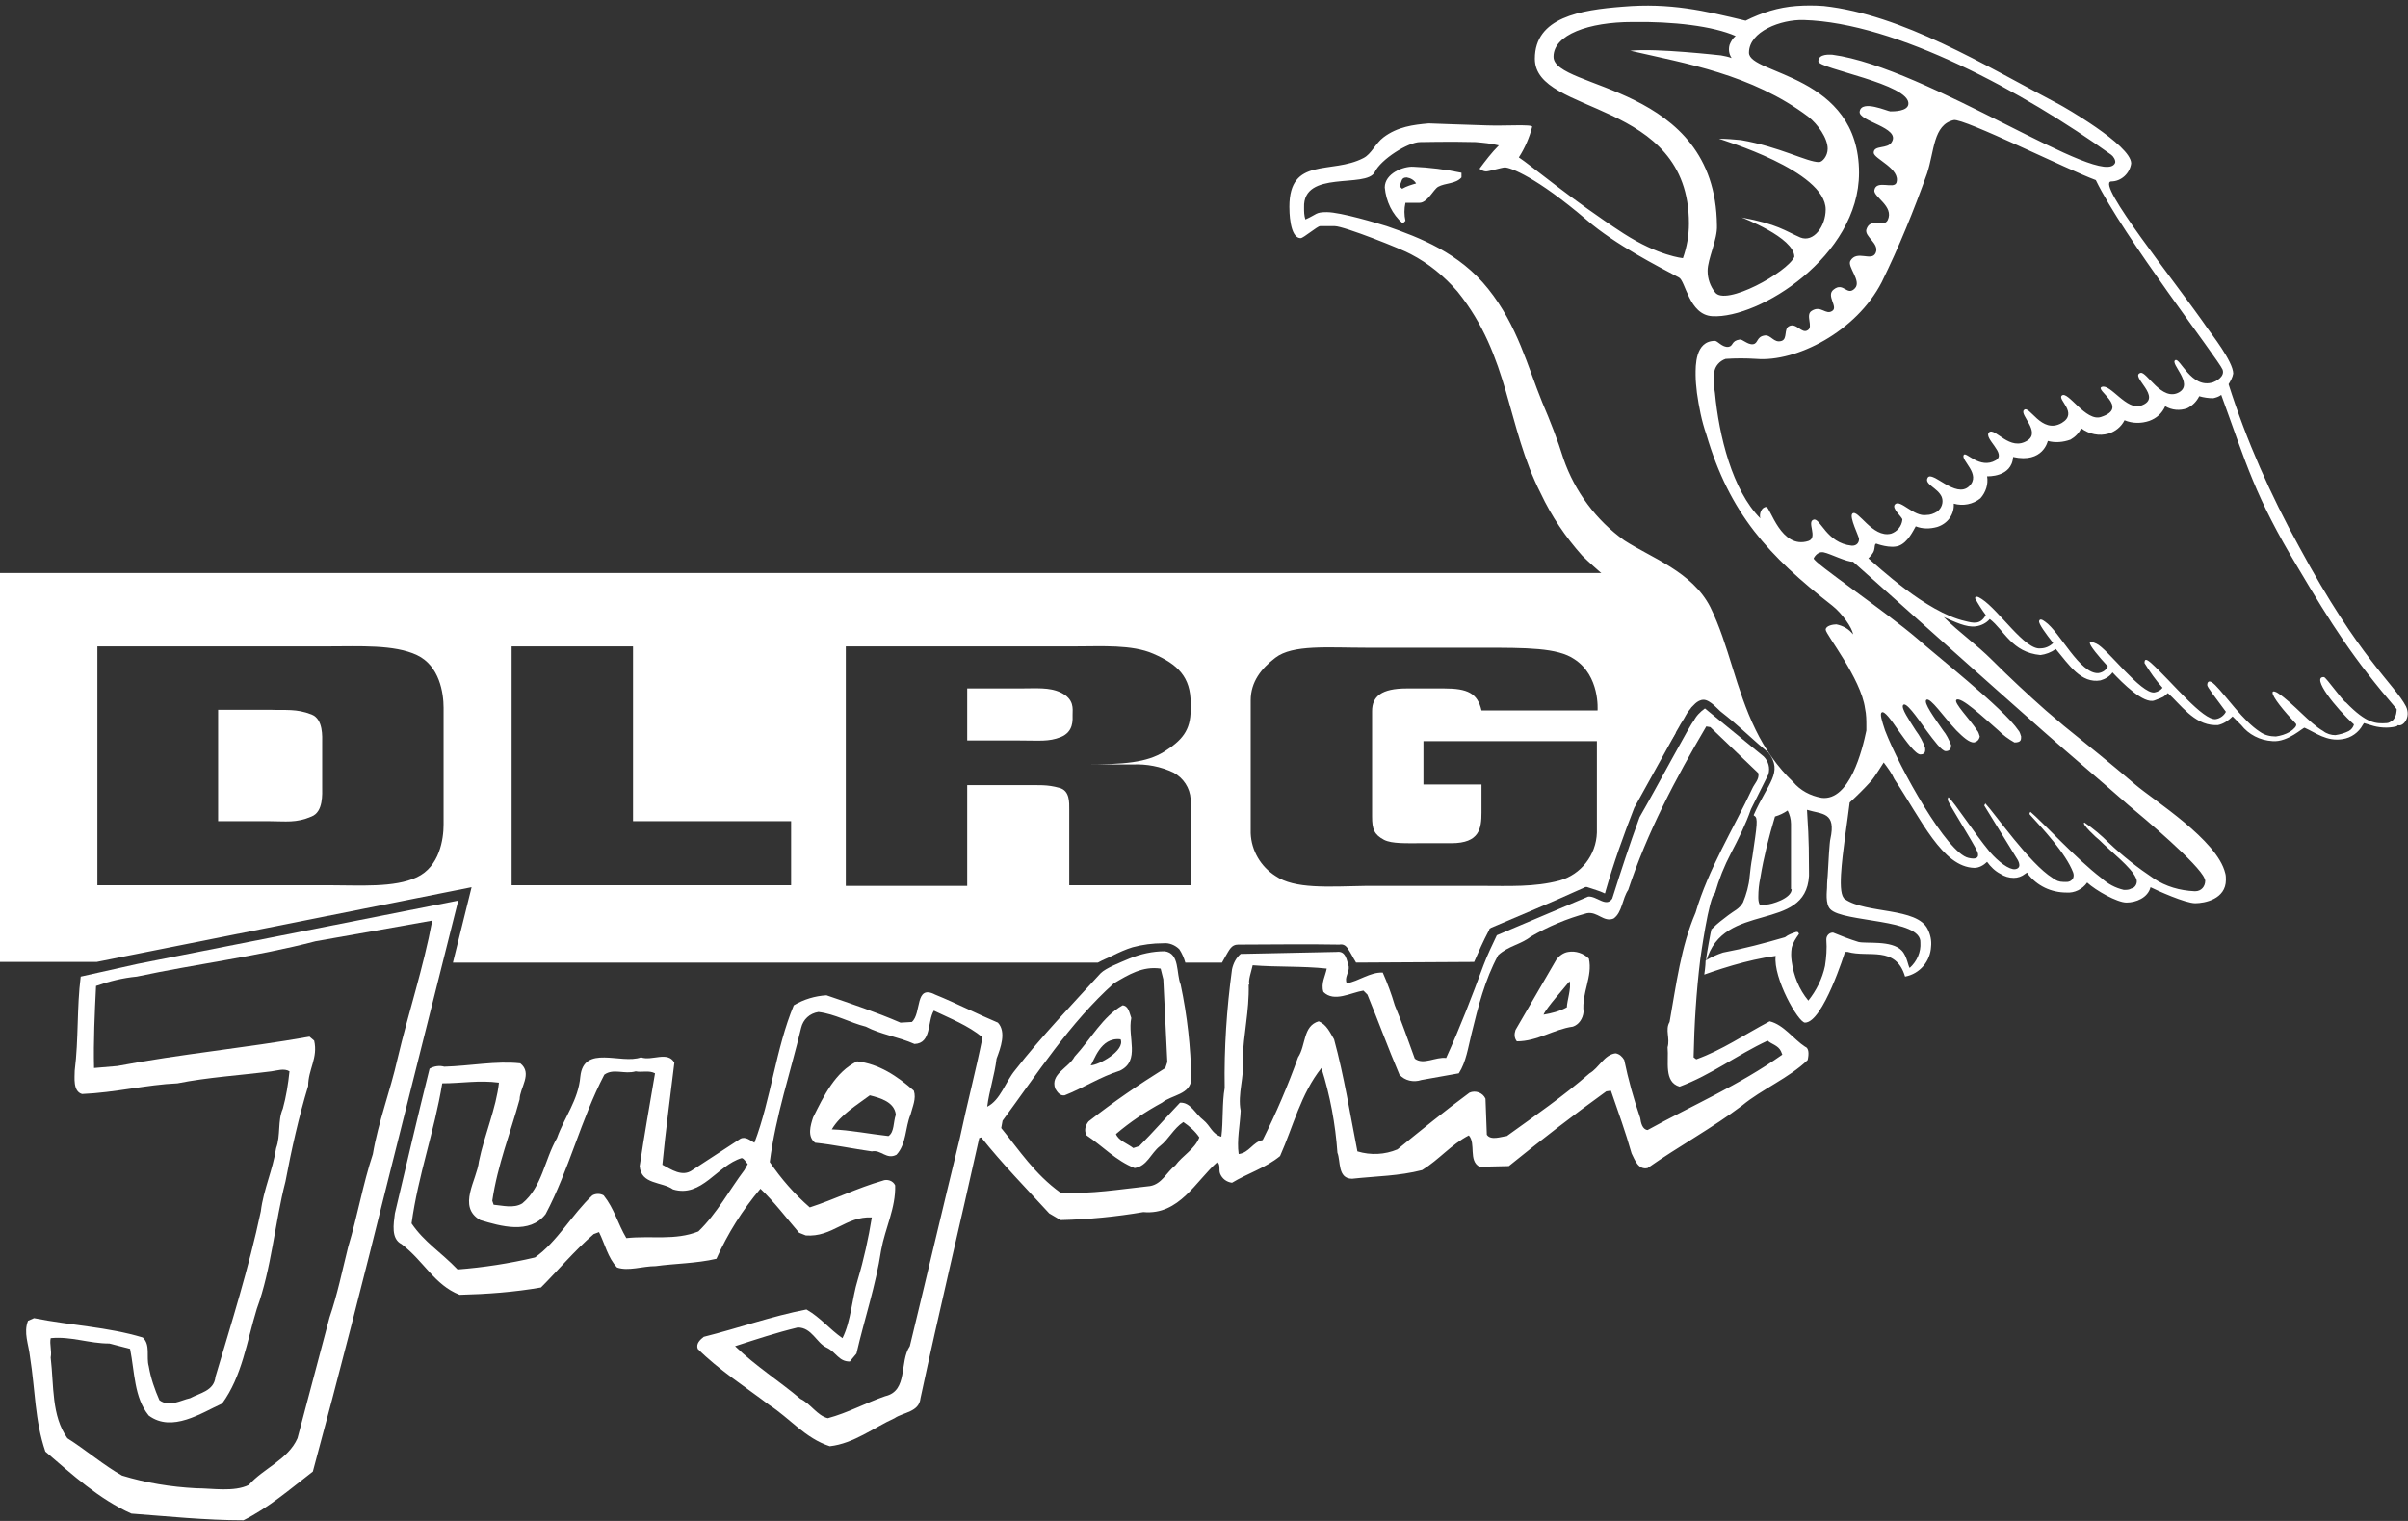 <?xml version="1.0" encoding="UTF-8"?>
<svg xmlns="http://www.w3.org/2000/svg" height="228" viewBox="0 0 361 228" width="361">
  <rect x="0" y="0" width="361" height="228" fill="#333333" stroke="none"/>
  <g fill="#fff">
    <g transform="translate(0 85)">
      <path d="m159 18.8c-1.7-.8-3.6-.6-6.1-.6h-7.9v7.8h7.9c3 0 4.3.2 6.1-.5 2-.8 1.8-2.6 1.8-3.4s.3-2.3-1.8-3.3z"></path>
      <path d="m251 20.2c.2-2.3.6-6 .5-6.9-.3-2.3-2.1-4.7-4-6.9-2.3-2.5-4.4-3.4-6.9-5.5h-240.6v58.3h14.5l56.2-11.2-2.8 11.3h96.7c.9-.5 1.3-.6 2.1-1 1-.5 2.1-1 3.1-1.3 1.5-.4 3-.6 4.6-.6.9-.1 1.8.3 2.4.9.4.6.7 1.3.9 2h5.5l.5-.9c.6-1 .9-1.8 1.9-1.8 5.1 0 9.8-.1 15.2 0 .5-.1.9.1 1.2.5.6.9.8 1.4 1.3 2.2l17.7-.1c.8-1.8 1.2-2.8 2.3-4.9 0-.1 0-.1 0-.1.1 0 .1 0 .2-.1 4.2-1.8 9.3-3.9 13.9-6 .2-.1.4-.2.6-.1.9.3 1.9.6 2.3.8.3.1.3.3.4-.2 1.2-4.2 2.7-8.4 4.3-12.5l6.2-11.2c-.4-1.4-.1-3.1-.2-4.7zm-184.5 18.4c0 2.2-.6 6.3-4 7.9s-8.5 1.2-13.3 1.2h-34.6v-35.8h34.6c4.7 0 9.9-.3 13.3 1.3s4 5.7 4 7.9zm52.1 9.1h-41.9v-35.8h18.2v26.2h23.7zm51.2-18.1c2.1-.1 4.2.3 6.1 1.2 1.5.8 2.5 2.3 2.6 4v12.9h-18.2v-11.3c0-1.1.1-2.9-1.5-3.3-1.8-.5-2.9-.4-5.7-.4h-8.1v15.1h-18.2v-35.9h34.4c4 0 8.5-.3 11.7 1.1 3.7 1.6 5.6 3.5 5.6 7.4v1c0 3.1-1.3 4.6-4 6.3-2.6 1.6-5.9 1.9-12.1 1.9zm69.7-8.1h-17.4c-.6-2.6-2.1-3.3-5.6-3.3h-5.6c-3.8 0-5.2 1.2-5.2 3.4v15.8c0 1.9.3 2.7 1.8 3.5 1.2.6 3.3.5 5.7.5h4.4c4.2 0 4.5-2.2 4.5-4.6v-4.2h-8.7v-6.5h26v13.7c-.1 3.4-2.4 6.3-5.6 7.2-3.8 1-7.5.8-11.7.8h-17.3c-5.7.1-10.7.5-13.6-1.5-2.2-1.4-3.6-3.8-3.7-6.4v-19.9c0-2.8 1.6-4.8 3.7-6.4 2.6-2 7.9-1.5 13.6-1.5h17.3c6.8 0 11.4 0 13.9 1.7 3.9 2.5 3.5 7.7 3.5 7.7z"></path>
      <path d="m46.7 22.1c-2.3-.9-3.9-.6-6.2-.7h-7.8v16.7h7.8c2.3 0 3.9.3 6.2-.7 1.8-.7 1.6-3.4 1.6-4.5v-6.5c0-.9.2-3.6-1.6-4.3z"></path>
    </g>
    <g transform="translate(3 106)">
      <path d="m267.6 50.9c-1.7-1.1-3.2-3.3-5.3-3.8-3.8 2-7.1 4.3-11 5.7l-.4-.3c.1-4.9.4-9.8 1-14.7 0 0 1.3-9.5 2.2-9.9.6-2.1 1.4-4.1 2.4-6 1.1-2.1 2.2-4.3 3-6.6l2.6-5.2c.3-1 0-2-.7-2.7l-8.8-7.2c-.7.5-1.3 1.1-1.7 1.9-.3.1-5.5 9.9-8.1 14.4-1.5 4.1-2.8 8.1-4.1 12.2-.9 1.4-2.3-.4-3.6-.3l-13.7 5.8c-.7 1.5-1.4 2.9-2 4.5-1.7 4.6-3.5 9.3-5.6 13.9-1.6-.2-3.4 1.1-4.7.1-1-2.7-1.9-5.4-3-8-.5-1.7-1.1-3.3-1.8-4.9-1.9-.1-3.6 1.3-5.4 1.6-.4-.9.4-1.6.3-2.5-.3-.9-.4-2.4-1.8-2.2l-14.4.3c-.7.6-1.1 1.4-1.3 2.3-.8 5.9-1.2 11.8-1.1 17.8-.4 2.2-.2 5-.5 7.3-1.4-.4-1.6-1.6-2.7-2.5-1.2-.9-1.9-2.7-3.5-2.6-2.1 2.2-4 4.4-6.1 6.5l-.9.3c-.9-.7-2.2-1.1-2.6-2.1 2.1-1.8 4.5-3.4 6.9-4.7 1.5-1.2 4.3-1.2 4.4-3.6-.1-4.7-.6-9.4-1.6-14.1-.7-1.7-.1-4.7-2.4-5-1.8 0-3.6.4-5.3 1.1-1.4.6-3.5 1.4-4.3 2.2-4.3 4.7-8.9 9.5-12.8 14.5-1.5 1.8-2.2 4.5-4.2 5.5.3-2.4 1.1-4.7 1.4-7.2.6-1.6 1.5-4 .2-5.4-3.1-1.3-6.2-2.9-9.4-4.2-3.1-1.6-2 2.8-3.5 4.1l-1.7.1c-3.7-1.6-7.3-2.8-11.1-4.1-1.7.1-3.4.6-4.9 1.5-2.7 6.5-3.4 14-5.9 20.6-.6-.3-1.3-1-2.1-.6l-7.2 4.7c-1.5 1.1-3.2-.1-4.5-.8.5-5.2 1.2-10.3 1.8-15.3-1-1.8-3.4-.2-5-.8-3 1.1-8.6-2-9.1 2.9-.3 3.5-2.4 6.1-3.5 9.2-1.9 3.3-2.2 7.3-5.2 9.8-1.3.8-3 .3-4.3.2l-.2-.6c.8-5.4 2.7-10.1 4.1-15.2 0-1.7 2-3.9.1-5.4-3.6-.4-7.6.4-11.4.5-.7-.2-1.5-.1-2.2.3-1.8 7.2-3.5 14.5-5.2 21.7-.2 1.6-.6 3.8 1 4.6 3.4 2.6 4.9 6.1 8.7 7.6 4.1-.1 8.2-.4 12.2-1.1 2.5-2.5 5-5.5 7.9-8l.8-.3c.9 1.8 1.3 3.8 2.7 5.3 1.7.6 3.8-.2 5.8-.2 2.9-.4 6.1-.4 9.1-1.1 1.7-3.8 3.9-7.3 6.6-10.5 2.1 2 3.9 4.4 5.8 6.6l1 .4c4 .3 6-2.9 9.9-2.7-.5 3.1-1.2 6.3-2.1 9.3-.9 2.9-1 6.2-2.3 8.8-2-1.4-3.3-3.1-5.4-4.3-5.2 1-10.2 2.8-15.4 4.1-.5.4-1.2 1-.9 1.8 3.1 3.1 7 5.6 10.7 8.4 3.1 2 5.4 5 9.1 6.2 3.6-.4 6.6-2.8 9.7-4.2 1.3-.9 3.7-.9 3.9-3 2.8-13.1 5.9-25.9 8.8-39l.3-.1c3.1 3.9 6.8 7.7 10.2 11.4l1.7 1c4.2-.1 8.3-.5 12.4-1.2 5.4.5 7.9-4.7 11.1-7.5.5.4.2 1.1.4 1.7.3.8 1 1.3 1.8 1.4 2.3-1.4 5-2.2 7.2-4 2-4.5 3.1-9.3 6.2-13.2 1.3 4.1 2.1 8.4 2.4 12.7.5 1.2 0 3.9 2.2 3.9 3.7-.4 7-.4 10.5-1.3 2.6-1.6 4.3-3.8 7-5.2 1.1 1.2-.1 3.8 1.6 4.7l4.4-.1c4.7-3.8 9.6-7.6 14.6-11.2l.7-.1c1.1 3.2 2.2 6.2 3.1 9.4.5 1 1 2.5 2.4 2.2 4.7-3.3 9.7-6 14.2-9.4 2.9-2.4 7-4.1 9.8-6.8.2-.9.2-1.8-.4-2zm-159 18.5c-2.2 2.9-4.1 6.5-6.9 9.2-3.5 1.4-7.1.6-10.8 1-1.3-2.2-1.8-4.4-3.4-6.4-.5-.3-1.2-.3-1.7 0-3 2.8-5.3 7-8.6 9.3-3.8.9-7.7 1.5-11.6 1.8-2.5-2.6-5-4.1-6.9-6.9 1-7.3 3.4-13.7 4.6-21 2.9 0 5.5-.5 8.5-.1-.4 3.8-2.2 7.9-3 11.8-.3 2.8-3.3 6.8.2 8.8 3 .9 7.4 2.2 9.8-.9 3.5-6.6 5.3-14.2 8.8-20.9 1.4-1 3 0 4.7-.5.9.2 2-.2 2.9.3-.8 4.7-1.6 9.2-2.3 13.9.2 2.8 3.3 2.3 5 3.5 4.3 1.3 6.6-3.6 10.3-4.7.4.1.6.6.9.9zm32.3-4.8c-2.5 10.2-5 20.9-7.5 31.2-1.6 2.3-.2 6.7-3.7 7.5-2.9 1-5.6 2.5-8.6 3.3-1.6-.4-2.6-2.2-4.1-2.9-3.2-2.7-6.7-4.9-9.8-7.9 3.1-1 6.1-2 9.4-2.8 2.1 0 2.8 2.3 4.3 3s1.8 2.1 3.5 2.1l1-1.2c1.2-5.2 2.9-10.2 3.7-15.5.6-3.3 2.2-6.3 2.1-9.7-.3-.7-1.2-1-1.9-.7-3.8 1.1-7.2 2.8-10.9 4-2.3-2-4.3-4.3-6-6.8.9-7 3.1-13.4 4.7-20.1.3-1.3 1.3-2.2 2.6-2.4 2.5.3 4.7 1.6 7.1 2.2 2.3 1.2 4.8 1.5 7.3 2.6 2.6-.1 1.9-3.4 2.9-5 2.5 1.2 5.1 2.2 7.3 4-1 5-2.3 9.9-3.4 15.1zm32.3 4.1c-1.3 1-2 2.8-3.8 3.1-4.7.5-8.6 1.2-13.4 1-3.9-2.8-6.2-6.4-8.9-9.7l.2-1.1c5.1-6.9 10.1-14.7 16.7-20.6 2.2-1.3 4.3-2.6 7-2.2l.4 1.6.6 12.4-.3.9c-4 2.5-7.8 5.1-11.5 8-.5.6-.7 1.4-.3 2.1 2.4 1.6 4.4 3.8 7.2 4.9 1.9-.3 2.4-2.2 3.8-3.3 1.3-1 2-2.6 3.5-3.6.9.6 1.8 1.4 2.4 2.3-.7 1.8-2.5 2.7-3.6 4.2zm70.8-5.3c-.8-.1-1-1.1-1.1-1.8-1-2.9-1.8-5.8-2.4-8.7-.3-.5-.7-.9-1.3-1-1.7.2-2.5 2.2-3.9 3-3.9 3.4-8.1 6.3-12.4 9.4-.9.1-2.4.7-3-.2l-.2-5.4c-.4-.9-1.5-1.3-2.4-.9-3.8 2.8-7.1 5.5-10.8 8.5-1.9.8-4 .9-6 .3-1.1-5.6-2-11.3-3.5-16.8-.6-1-1.1-2.2-2.3-2.7-2.4.7-1.9 3.6-3.1 5.4-1.5 4.2-3.3 8.4-5.3 12.4-1.5.3-2 1.9-3.6 2.1-.3-2.1.2-4.3.3-6.5-.5-2.5.6-5.2.3-7.6.1-3.9 1-7.3.9-11.3h.1c-.2-.6.3-2 .5-2.9 3.7.3 7.4.1 11.1.5-.2 1.1-.9 2.2-.5 3.5 1.6 1.6 4.1.1 6-.2l.6.6c1.6 3.9 3.1 8 4.8 12 .8.9 2.1 1.2 3.3.8l5.6-1c1.1-1.7 1.4-3.9 1.9-5.9 1-4.1 2-8.1 4-11.8 1.5-1.4 3.4-1.6 4.9-2.8 2.6-1.5 5.4-2.7 8.4-3.5 1.6-.3 2.5 1.4 4 .8 1.3-.9 1.3-3 2.2-4.3 2.8-8.5 7.1-16.7 11.7-24.5l.6.1 7.2 6.9c.2.9-.6 1.6-.9 2.3-2.8 6-6.6 12.1-8.5 18.6-2.2 5.1-2.9 10.8-3.9 16.4-.7 1.2.1 2.4-.3 3.8.2 2.1-.6 5.2 1.8 5.9 4.8-1.8 8.5-4.7 13.2-6.9.5.5 1.6.7 2 1.6l.2.5c-6.5 4.6-13.5 7.6-20.2 11.3z"></path>
      <path d="m17.6 38.5-8.5 1.9c-.6 4.7-.3 9.3-.9 14.1 0 1-.3 3.1 1.1 3.5 4.9-.2 9.7-1.4 14.3-1.6 4.5-.9 9.4-1.2 14.1-1.8.8-.1 1.9-.5 2.7 0-.2 1.9-.5 3.8-1 5.6-.8 1.8-.3 4-1 5.9-.5 3.3-1.9 6.2-2.3 9.5-1.8 8.5-4.4 16.7-6.8 24.8-.2 2.1-2.3 2.4-3.8 3.2-1.4.3-3.1 1.4-4.6.3-.7-1.6-1.3-3.3-1.6-5.1-.4-1.4.3-3.2-.9-4.3-5.3-1.6-10.8-1.8-16.3-2.9l-.9.4c-.7 1.8.1 3.5.3 5.4.8 5 .7 9.5 2.3 14.2 4.1 3.5 8 7.1 12.9 9.3 5.4.4 11.1 1 16.8 1 3.8-1.9 6.9-4.6 10.4-7.3 3.9-14.4 7.6-28.9 11.2-43.4l10.6-42.2zm35.3 28.5c-1.5 4.5-2.3 9.3-3.7 13.9-.9 3.6-1.6 7.1-2.8 10.6l-4.8 18.1c-1.4 3.2-5.1 4.5-7.3 7-2.2 1.1-5.5.5-7.9.5-3.8-.2-7.5-.8-11.1-1.9-2.7-1.5-5.5-3.9-8.2-5.6-2.4-3.4-2-7.8-2.5-12.1.2-1-.2-2 0-2.9 3.1-.3 5.7.8 8.8.8l3.1.8c.7 3.5.6 7.3 2.8 10 3.5 2.6 7.9-.4 11-1.8 3-4.1 3.7-9.3 5.2-14.2 2.2-6 2.7-12.9 4.3-19.1.9-4.8 2-9.7 3.4-14.3 0-2.5 1.5-4.2.9-6.8l-.7-.6c-9.6 1.7-19.3 2.6-28.8 4.4l-3.5.3c-.1-4 .1-8.3.3-12.3 2-.7 4-1.2 6.1-1.4 8.9-1.9 18-3 26.8-5.3 5.8-1 11.8-2.1 17.5-3.1-1.3 7-3.6 13.9-5.2 20.7-1.1 4.9-2.9 9.5-3.7 14.3z"></path>
      <path d="m235.2 37.7c-.8-.8-2-1.2-3.1-1-.7.1-1.4.6-1.8 1.2l-6.1 10.5c-.2.6-.2 1.2.2 1.7 3.1 0 5.5-1.8 8.4-2.2.9-.3 1.5-1.2 1.6-2.2-.3-2.9 1.4-5.3.8-8zm-3.3 7.3c-1.1.6-2.3.9-3.5 1.1.4-1 3.2-4.1 3.9-5 .3 1-.4 3-.4 3.9z"></path>
      <path d="m166.6 46.6c-.3-.8-.4-1.8-1.3-1.9-3 1.7-4.7 5-7.2 7.7-.9 1.7-3.7 2.6-2.9 4.8.3.5.7 1.1 1.4 1 2.8-1.1 5.4-2.8 8.3-3.7 3.1-1.5 1.1-5 1.7-7.9zm-6.1 7.1c.5-.5 1.4-4.3 4.5-3.9.7 1.7-3.3 3.9-4.5 3.9z"></path>
      <path d="m134 57.5c-2.5-2.2-5.2-4-8.5-4.4-3.3 1.6-5 5.2-6.6 8.4-.4 1.2-.9 2.9.3 3.8 2.9.3 5.6.9 8.5 1.3 1.4-.3 2.2 1.3 3.7.5 1.5-1.6 1.3-4.1 2.1-6 .3-1.2.9-2.4.5-3.6zm-3.8 6.8c-2.8-.3-5.7-.9-8.5-1 1.3-2.2 3.7-3.6 5.7-5.1 1.6.4 3.7 1 3.9 2.9-.4 1.1-.2 2.6-1.1 3.2z"></path>
    </g>
    <g transform="translate(193)">
      <path d="m14.6 28.1c.2 2.1 1.1 4 2.7 5.4l.4-.4c-.2-.9-.2-1.8 0-2.7h2.1c1.2 0 2.1-2 2.8-2.4 1.1-.6 2.6-.4 3.5-1.4v-.7c-2.4-.5-4.8-.8-7.2-.9-1.5-.1-4.3 1-4.3 3.1zm4.7-.6c-.7.2-1.4.4-2.1.8l-.4-.4c.4-.7.2-1.3 1.1-1.3.6.1 1.1.4 1.4.9z"></path>
      <path d="m167.7 105.9c-1.7-3.3-7-7.2-16-23.9-4.3-7.8-7.9-15.9-10.6-24.4.3-.5.6-1 .7-1.6 0-1.8-3.4-6.1-3.8-6.7-4.9-7.1-16.9-21.9-14.5-22.1 1.5 0 2.8-1.2 3-2.7 0-2.8-10.5-8.7-10.7-8.8-11.4-6-23.6-13.5-35.4-14.8-1.4-.1-2.7-.1-4.1 0-2.7.2-5.2 1-7.6 2.2-6.2-1.5-11.3-2.7-18.4-2.1-6.4.5-13.2 1.6-13.2 7.8 0 8.6 23.1 5.9 23.1 24.7 0 1.8-.3 3.5-.9 5.2 0 0-3.6-.3-8.9-3.7-7.7-5-14-10.3-15.7-11.4.9-1.4 1.6-3 2-4.6 0-.4-4.1-.1-6.8-.2-3.4-.1-8.7-.3-8.7-.3-2.3.2-4.7.5-6.8 2.1-1.2.9-1.8 2.5-3 3.1-4.8 2.5-11.1-.3-11.1 7.3 0 .5 0 4.7 1.7 4.7.4 0 2.5-1.8 2.9-1.8h2.2c1.4 0 10.2 3.5 11.4 4.2 2.7 1.4 5 3.3 7 5.6 7.9 9.8 7.3 20.1 12.5 30.3 1.6 3.4 3.7 6.5 6.2 9.3 3.8 3.8 13.7 10.9 13.7 16.6 0 .4-1 5.9-1 6.3 0 1.1.2 2.2.4 3.2.1.5.1.9.4 1.3 0 0 .5-.8 1-1.7.3-.6.7-1.1 1-1.7s.8-1.1.9-1.3c.1 0 .8-1.1 1.8-1.1s2.3 1.6 2.6 1.8c1.4 1.1 2.2 1.8 3.1 2.6 1.9 1.7 3 2.7 4 3.5 2.3 3-.1 4.6-2.2 9.4 0 0 0 0 .1.1.6.3.4 1.4-.3 6.2-.2 1-.3 2-.4 2.9-.1 1.3-.5 2.7-1 3.9-.6 1-1.3 1.2-2.2 1.9-1 .8-1.4 1-2.5 2.1 0 0 0 0 0-.1-.1.2-.8 4.2-.8 4.4v.5c2.5-9.1 14.9-4.2 15.4-12.8 0-.2 0-.3 0-.5 0-6.1-.2-7.1-.3-9.4 2.3.7 4.4.3 3.5 4.4-.1.3-.3 3.4-.4 5.5-.1.9-.1 1.7-.1 1.8 0 .4-.3 2.4.5 3.2 1.9 2 13.7 1.4 13.5 5 .1 1.4-.5 2.8-1.6 3.8-.2-.1-.4-1.8-1.2-2.6-1.5-1.6-5.4-1-6.5-1.3-1.3-.4-2.6-.9-3.8-1.4-.6 0-1 .5-1 1v.1c.1 1.3 0 2.6-.2 3.9-.4 1.9-1.3 3.7-2.5 5.2-1.4-1.7-2.2-3.7-2.5-5.9-.1-.7-.1-1.3 0-2 .2-.8.6-1.4 1.1-2.1-.1-.1 0-.3-.4-.3-.6.2-1.2.4-1.7.8-3.1.9-6.1 1.7-9.3 2.3-.9.3-1.8.7-2.6 1.2v-.1.1c0 .8-.2 2.1-.2 2.1s1.9-.7 4.3-1.4c2.1-.6 4.2-1.1 6.4-1.4-.4 3.3 3.4 10 4.4 10 2.7 0 6-10.6 6-10.6h.4c3.1.9 7.2-1 8.6 3.7 2.2-.4 3.8-2.3 3.9-4.5.1-.9-.1-1.8-.5-2.6-1.6-3.3-9.2-2.3-12.4-4.5-.6-.4-.7-1.8-.6-3.7.2-3.4 1-8.2 1.3-10.8 1.1-1 2.2-2.1 3.2-3.2.6-.7 1.9-2.8 1.9-2.8.6.8 1.2 1.6 1.6 2.5 4 6 7.2 13.2 12 13.3.7 0 1.4-.4 1.9-.9.5.7 1.2 1.4 2 1.8.6.4 1.3.6 2 .6.6 0 1.2-.2 1.7-.6.1-.1.2-.1.3-.2 0 .1.1.1.1.2 1.4 1.8 3.5 2.8 5.8 2.8 1.2.1 2.4-.5 3.1-1.5 1.3 1.2 4.5 3 5.9 3s3.2-.7 3.6-2.3c1 .5 5.2 2.4 6.7 2.4 1.4 0 4.6-.6 4.6-3.5 0-.3 0-.7-.1-1-1.2-5-10.7-10.9-13.5-13.3-3.5-3-7.1-5.9-10.7-8.8-.9-.8-1.8-1.5-2.7-2.3-2.6-2.3-5.4-4.9-8-7.5-2.5-2.5-4.9-4.1-7.3-6.5 1.6.7 3.4 1.6 4.8 1.4.8-.1 1.6-.5 2.1-1.1 2.2 1.7 3.3 5 7.6 5.4.8-.1 1.6-.4 2.3-.9 2 2.4 3.8 5.2 6.7 4.7.7-.2 1.4-.6 1.8-1.2 1.5 1.6 4.7 4.8 6.3 4.2s1.3-.5 2-1.1c1.9 1.7 3.9 4.7 7 4.8h.3.2c.9-.2 1.6-.7 2.2-1.3.5.5.9.9 1.3 1.3 1.1 1.4 2.8 2.3 4.7 2.4 2.3.2 4.6-2.1 4.8-2 1.6.7 3.3 2.1 5.7 1.7 1.3-.2 2.4-1 3-2.1.1-.1.1-.2.2-.3.3.1.7.2 1 .3 1.2.4 2.6.5 3.8.2.1 0 .2-.1.3-.2.7.3 2-1.1 1.2-2.8zm-27.5-50.5c.4 1.1-1.1 1.8-1.4 1.9-3.3 1.1-5-3.8-5.7-3.3-.8.5 2.8 3.5.6 4.8-2.6 1.5-4.9-3.2-5.8-2.9-1.7.5 3.5 3.7.1 4.9-2.2.8-4.6-3.3-5.9-2.8-1.2.4 4.2 3.1-.1 4.5-2.3.8-5-4-5.9-3.2-.7.6 2.5 2.6 0 4.1-3.1 1.8-4.9-2.9-5.7-1.9-.6.7 2.5 3.2.6 4.5-2.7 1.8-4.9-2-5.8-1.2-.9.9 2.7 3.2 1 4.2-2.4 1.4-4.5-1.4-4.8-.8-.5.8 2.7 2.9.8 4.7-2 1.9-5.5-2.4-6.2-1.3-.6 1 1.5 1.5 2.1 2.9.3.8 0 1.7-.7 2.2-.5.3-1 .5-1.6.5-1.9.3-3.9-2.4-4.7-1.6-.6.6 1.1 1.9 1.1 2.3-.1 1-.8 1.8-1.7 2.1-2.8.7-5-3.8-5.8-3-.5.5 1 3.4 1 3.8 0 .6-.4 1-1 1 0 0 0 0-.1 0-3.8-.4-4.7-4.2-5.7-3.9-1.1.3.7 2.7-.8 3.2-4.1 1.3-5.7-5.1-6.3-5.1-.7 0-1.1 1-.9 1.7-4.2-4.2-6.2-12.4-6.8-18.8-.2-1-.2-2.1-.1-3.1.1-.9.8-1.7 1.7-2 1.5-.1 3-.1 4.6 0 6 .5 15-4.1 18.8-11.5 2.6-5.3 4.8-10.7 6.8-16.3 1.1-3.3.9-7.3 4-8 1.5-.3 17.2 7.5 21.3 9 4 8.3 18.4 26.9 19 28.4zm-100.3-46.9c0-3.3 5.3-5.2 11.8-5.2 6.1-.1 12.1.6 15.5 2.1-.4.3-.7.8-.9 1.3-.2.7-.1 1.4.3 2-.5-.2-1.1-.3-1.6-.4-.1 0-9.6-1.1-13.6-.7 8.2 1.9 18.2 3.5 26.7 9.9 1.4 1.1 2.9 3.2 2.9 4.8 0 1.1-.8 2-1.3 2-1.8 0-5.9-2.3-11.7-3.3-1.1-.1-2.2-.2-3.3-.2.5.2 16 4.8 16 10.6 0 2.5-1.8 5-3.8 4.2-2.3-1-3.4-2-8.8-3 0 0 7.9 3 7.9 5.9-1 2.3-10.4 7.5-11.9 5.3-.7-.9-1.1-2-1.1-3.2 0-1.8 1.5-4.7 1.4-6.8-.2-21.3-24.5-20.3-24.5-25.3zm35.7 124.8c0 1.4-3.1 2.3-3.8 2.3h-1c-.2-.4-.2-.8-.2-1.2 0-.9.1-1.9.3-2.8.5-3.1 1.3-6.2 2.2-9.2.7-.2 1.3-.5 1.9-.9.3.6.5 1.3.5 2v8.1 1.7zm4.5-13.7c-1.7-.3-3.2-1.1-4.3-2.4-2.3-2.2-4.2-4.9-5.6-7.8-3-6.1-4-12.7-6.8-18.4-2.7-5.3-8.9-7.4-12.9-10-4.2-3-7.4-7.3-9.1-12.2-.9-2.9-2-5.7-3.2-8.5-2.2-5.4-3.7-11.5-8.1-17-4.3-5.4-10.3-7.7-15.2-9.4-1.3-.4-6.9-2.1-9-2.1-1.7 0-1.4.3-3.2 1.1-.2-.6-.2-1.2-.2-1.8-.2-5.7 9.3-2.8 10.6-5.3.9-1.9 5-4.5 6.8-4.5 0 0 4.6-.1 8.3 0 1.2.1 2.3.2 3.5.5-1.1 1.1-2 2.3-2.9 3.5.3.2.6.4 1 .4s2.4-.6 2.8-.6c.8 0 4.7 1.4 12.3 7.9 4.3 3.7 10.6 6.9 13.8 8.6 1 .5 1.5 5.6 5 5.8 7 .4 22-9 22-21.5 0-14.8-16.5-14.7-16.5-18 0-3.2 4.8-5 8.2-4.9 13.9.4 33 10.8 46.1 20.2.3.2.7.8.6 1.2-1.7 4.2-28.2-14.3-42.4-16.2-.3 0-2.1-.2-2.1 1 0 1.1 13.8 3.4 13.5 6.4-.1 1.1-2.2 1.1-2.7 1.1-.4 0-4.3-1.8-4.6 0-.3 1.5 6.2 2.4 4.8 4.6-.6 1.1-2.7.4-2.7 1.6 0 .9 4.1 2.4 3.4 4.5-.4 1-3-.5-3.3 1.1-.2 1 3 2.4 2 4.5-.6 1.2-2.6-.5-3.2 1.4-.3 1.1 2 2.1 1.4 3.5s-2.8-.5-3.8 1.2c-.5.9 1.7 3 .7 4.1-1.2 1.3-1.7-1-3.2.2-1.2.9.7 2.6-.2 3.2-1 .7-1.7-.9-3.1 0-1 .6.3 2.4-.6 2.9-.9.6-1.7-1.2-2.8-.6-.8.4-.2 1.9-1.1 2.2-1.2.4-1.6-1-2.6-.8-1.2.2-.9 1.2-1.7 1.3s-1.6-.8-2-.7c-1.3.2-.9 1-1.7 1.1-.9.1-1.6-.9-2-.9-3 0-2.9 3.8-2.9 5.1 0 .9.1 1.8.2 2.7.3 2.1.7 4.2 1.4 6.2 3.5 11.9 9.3 18.2 18.9 25.7 1.4 1.1 3 3.3 3.1 4.3-.6-.8-1.5-1.3-2.5-1.5-.5 0-1.6.2-1.6.8 0 .7 5.3 7.3 5.9 11.8.2.9.2 1.8.2 2.7v.6c-.6 2.9-2.5 10.6-6.7 10.1zm33.1-10.1c4.3 3.8 8.7 7.5 12.9 11.2 2.3 1.9 10.6 8.9 11.4 11 0 .1.1.2.1.3 0 .9-.6 1.6-1.5 1.6 0 0 0 0-.1 0-2.2-.1-4.3-.7-6.1-1.9-2.4-1.6-4.7-3.4-6.8-5.4-1.1-1.1-2.3-2.1-3.6-3-.6.1 1.9 2.4 2.2 2.6 1.9 1.9 4.8 4.1 5.5 5.7.3.5.1 1.2-.4 1.5-.1 0-.2.1-.3.1-.3.2-.7.2-1.1.2-1.3-.3-2.4-.9-3.4-1.8-3.8-2.9-8.9-8.5-10.6-9.9-.1.1-.2.3-.1.4 1.9 2.1 5.4 5.8 6.5 8.7.1.3.1.6 0 .8 0 .1-.1.2-.2.3-.4.4-.9.3-1.3.3-.6 0-1.1-.2-1.6-.6-3.4-2.1-8.6-9.6-10.1-11.2.1.1-.2.3-.1.4 1.1 1.8 4.8 7.8 4.8 7.8s1.1 1.5-.2 1.7c-.9.1-2.5-1.1-3.8-2.6-2.4-2.9-5.2-7.3-6.2-8.2 0 .1-.1 0-.1.4s3.9 6.5 4.4 7.7c0 0 .8 1.5-1.3 1-3.2-.7-10.3-13.4-12.5-19.1-.5-1.5-.8-2.5-.5-2.7.4-.3 1.4 1.1 2.5 2.7 1.2 1.7 2.6 3.6 3.3 3.6.9 0 .7-.8.7-1-.3-.9-.8-1.8-1.4-2.6-1-1.6-2.2-3.3-1.9-3.8.4-.6 2 1.7 3.5 3.8 1.2 1.6 2.3 3.1 2.9 3.1.7 0 .8-.5.8-.9-.3-.8-.7-1.6-1.2-2.2-1.3-1.9-3-4.2-2.5-4.6.6-.4 2.6 2.6 4.5 4.6 1 1 1.9 1.8 2.6 1.8.5-.1.8-.4.9-.9-.1-.3-.2-.7-.4-.9-1-1.6-3.6-4.2-3.1-4.6.7-.5 3.9 2.5 6.3 4.6.7.7 1.5 1.3 2.4 1.8 1 0 1-.4 1-.9-.1-.3-.2-.7-.4-.9-2.2-3.3-12.9-11.7-15.1-13.7-4.9-4.2-15.7-11.5-15.6-12.1 0 0 .5-1.1 1.5-.9s3.5 1.5 4.4 1.4c9.3 8.3 18.9 16.9 28.4 25.3zm52.5-1.5c-.3.2-.6.4-.9.4-1.6.1-3 .1-6.1-3.1-.4-.1-3-3.8-3.3-3.8-2-.1 1.8 4.7 4.5 7.1-.1.4-.4.8-.8 1-.6.3-1.3.5-2 .6-.6 0-1.3-.2-1.8-.6-2.1-1.2-4.4-4.1-6.8-5.7-.3-.2-.8-.4-.8-.1-.1.6 1.7 2.8 3.5 4.7.2.3-.3.8-.9 1.2-.7.4-1.4.6-2.1.7-.9 0-1.7-.2-2.4-.7-2.5-1.6-5.1-5.4-6.7-7-1-1-1.2-.4-1.2 0 0 .3 1.1 1.7 2.8 4-.3.6-.9 1-1.5 1.1-1.9.3-6.6-5.6-9.7-8.4-.8-.7-1-.6-1 0 .8 1.3 1.7 2.6 2.7 3.7-.3.4-.7.6-1.2.7-2 .3-7.1-6.6-8.7-7.3-1.1-.5-1-.2-1-.1 0 .4 1.3 2 2.7 3.5-.3.6-.8.9-1.4 1-2.8.2-5.8-6.2-8-7.7-.4-.3-.8-.5-.9-.1s1 1.9 2.1 3.3c-.5.5-1.2.8-1.9.8-2.3.3-6.2-5.7-8.8-7.4-.6-.4-1-.5-1-.1.5.9 1 1.7 1.6 2.5-.8 1.5-1.9 1.2-3.1.9-5.8-1.3-13.2-8.3-14.5-9.4 0 0 .5-.5.6-.7.5-.6.2-1.5.6-1.5 0 0 2.1.8 3.4.3s2.1-2.2 2.5-2.9c1 .4 2.1.4 3.2.1 1.6-.5 2.6-1.9 2.5-3.5 1.4.4 2.9.1 4-.8.8-.9 1.2-2.1 1-3.3 0 0 3.7.2 3.9-2.9 4.5 1 5.2-2.4 5.2-2.4 1.1.3 2.3.2 3.4-.2.7-.4 1.3-1 1.6-1.7 1.2.9 2.7 1.2 4.1.8 1-.3 1.9-1 2.4-2 1.2.5 2.5.5 3.7.1 1.1-.4 1.9-1.1 2.4-2.2 1 .6 2.2.7 3.3.3.8-.4 1.4-1 1.8-1.8.7.2 1.4.3 2.1.3.4-.1.8-.2 1.2-.5 3.8 10.4 5 15.1 11.5 25.9 5.1 8.6 8.2 13.5 14.8 21.2 0 .2 0 1.1-.6 1.7z"></path>
    </g>
  </g>
</svg>
